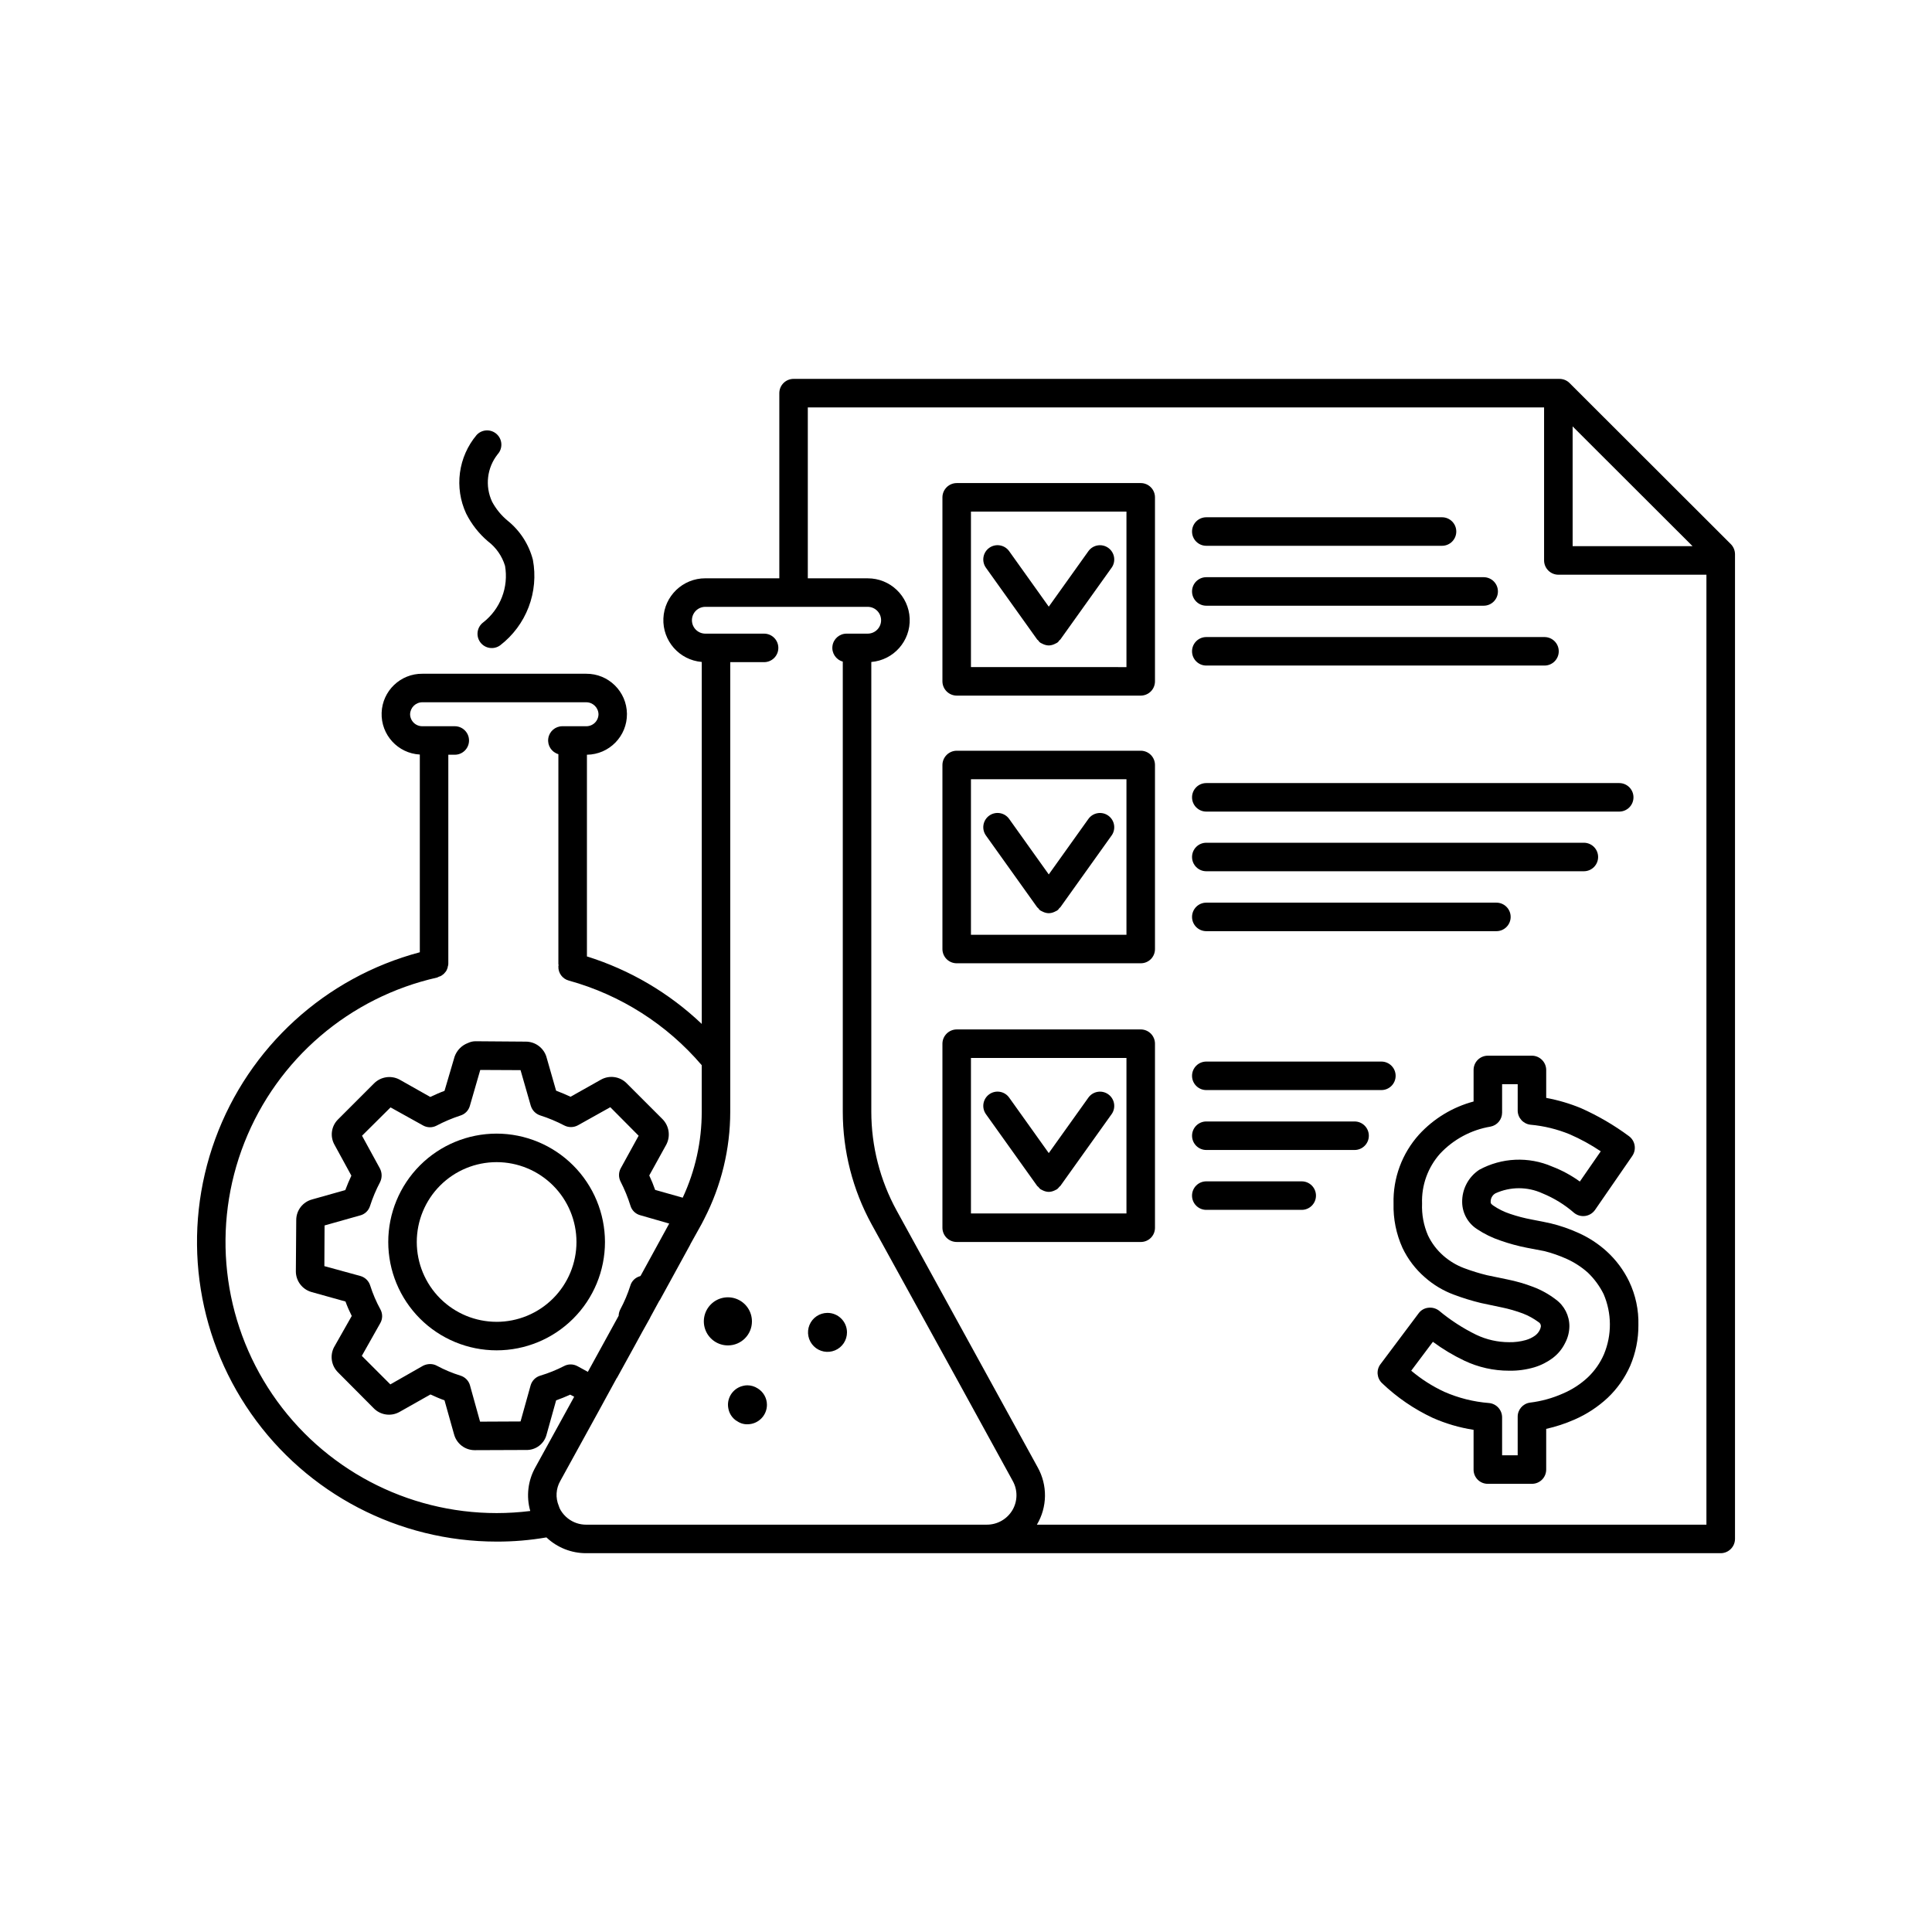 <?xml version="1.0" encoding="UTF-8"?>
<!-- Uploaded to: SVG Repo, www.svgrepo.com, Generator: SVG Repo Mixer Tools -->
<svg fill="#000000" width="800px" height="800px" version="1.1" viewBox="144 144 512 512" xmlns="http://www.w3.org/2000/svg">
 <g>
  <path d="m602.68 288.19-42.723-42.672v-0.004c-0.707-0.707-1.668-1.105-2.668-1.105h-202.98c-1.004-0.004-1.965 0.395-2.676 1.105-0.707 0.707-1.105 1.668-1.105 2.672v49.07h-19.598c-5.957-0.016-10.867 4.672-11.125 10.625-0.258 5.953 4.231 11.047 10.168 11.543v95.926c-8.641-8.211-19.051-14.332-30.43-17.887v-53.453c5.918-0.07 10.66-4.914 10.605-10.832-0.055-5.914-4.891-10.672-10.809-10.629h-43.375c-5.828-0.066-10.637 4.539-10.828 10.359-0.191 5.824 4.305 10.734 10.121 11.051v52.398c-25.062 6.652-45.301 25.121-54.211 49.473-8.91 24.355-5.371 51.523 9.484 72.777 14.852 21.258 39.148 33.926 65.082 33.93 4.422 0.016 8.84-0.355 13.199-1.109 2.844 2.695 6.613 4.191 10.527 4.184h300.68c2.078-0.016 3.762-1.699 3.777-3.781v-260.97c-0.008-1-0.406-1.957-1.109-2.668zm-41.918-31.188 31.789 31.742h-31.785zm-285.16 287.98h0.004c-23.785 0.004-46.027-11.766-59.402-31.426-13.379-19.664-16.156-44.676-7.422-66.793 8.734-22.121 27.852-38.484 51.055-43.703 0.035-0.004 0.074-0.023 0.102-0.051 0.102-0.051 0.152-0.051 0.25-0.102l0.051-0.051c0.324-0.07 0.633-0.207 0.906-0.402l0.051-0.051c0.297-0.18 0.555-0.418 0.754-0.703 0.262-0.27 0.453-0.598 0.555-0.957 0.105-0.168 0.156-0.359 0.152-0.555 0.098-0.242 0.148-0.496 0.152-0.758v-55.418h1.715-0.004c2.086 0 3.777-1.691 3.777-3.777s-1.691-3.777-3.777-3.777h-8.566 0.004c-0.859 0.016-1.684-0.312-2.301-0.906-0.613-0.598-0.965-1.414-0.977-2.269 0.043-1.773 1.5-3.188 3.277-3.176h43.379-0.004c1.777-0.012 3.234 1.402 3.277 3.176-0.012 0.855-0.363 1.672-0.977 2.269-0.617 0.594-1.445 0.922-2.301 0.906h-6.297c-1.879 0-3.473 1.379-3.738 3.242s0.875 3.637 2.68 4.16v55.473c-0.012 0.137 0.008 0.273 0.051 0.402v0.102c-0.039 0.094-0.059 0.199-0.051 0.301-0.059 1.738 1.094 3.285 2.773 3.727 13.711 3.793 25.977 11.602 35.215 22.422v12.344c0.008 7.867-1.715 15.641-5.039 22.77l-7.305-2.066v0.004c-0.453-1.305-0.977-2.582-1.562-3.832l4.535-8.211c1.141-2.219 0.734-4.918-1.008-6.699l-9.523-9.523h0.004c-1.797-1.809-4.578-2.203-6.805-0.957l-8.062 4.535c-1.211-0.555-2.469-1.109-3.828-1.613l-2.57-8.969h0.004c-0.742-2.383-2.945-4.016-5.441-4.027l-13.453-0.102c-0.645 0.02-1.281 0.172-1.863 0.453-1.676 0.613-2.984 1.945-3.578 3.625l-2.672 9.07c-1.258 0.453-2.469 1.008-3.777 1.613l-8.211-4.637c-2.223-1.148-4.938-0.719-6.699 1.059l-9.574 9.574c-1.75 1.766-2.121 4.477-0.906 6.648l4.484 8.211c-0.555 1.211-1.109 2.469-1.613 3.828l-8.766 2.469v0.004c-2.481 0.645-4.219 2.875-4.231 5.438l-0.102 13.652v0.004c0.016 2.527 1.699 4.742 4.129 5.441l9.02 2.519v-0.004c0.477 1.309 1.035 2.59 1.664 3.832l-4.684 8.262h-0.004c-1.145 2.199-0.738 4.887 1.008 6.648l9.422 9.473c1.785 1.895 4.633 2.332 6.902 1.059l8.211-4.637c1.211 0.555 2.469 1.109 3.727 1.562l2.519 8.969h0.004c0.645 2.481 2.875 4.215 5.438 4.231l13.602-0.051h0.004c2.578 0.105 4.875-1.621 5.492-4.129l2.519-9.02c1.258-0.453 2.519-0.957 3.727-1.512l1.059 0.555-10.277 18.691c-1.988 3.523-2.481 7.699-1.363 11.586-2.957 0.367-5.934 0.551-8.914 0.555zm38.137-62.824h-0.051l-0.102 0.051h0.004c-1.25 0.344-2.227 1.32-2.566 2.57-0.684 2.141-1.562 4.215-2.621 6.195-0.273 0.516-0.43 1.082-0.453 1.664v0.051l-8.16 14.863-2.769-1.512h-0.004c-1.117-0.605-2.461-0.605-3.578 0-2 1.027-4.09 1.871-6.246 2.516-1.242 0.359-2.211 1.332-2.57 2.57l-2.672 9.574-10.73 0.051-2.672-9.621 0.004-0.004c-0.355-1.227-1.301-2.191-2.519-2.57-2.16-0.672-4.254-1.547-6.246-2.617-0.559-0.305-1.18-0.461-1.816-0.453-0.645 0.004-1.285 0.16-1.863 0.453l-8.664 4.938-7.559-7.559 4.887-8.664c0.648-1.121 0.664-2.492 0.051-3.629-1.109-2.023-2.023-4.148-2.719-6.348-0.379-1.219-1.344-2.164-2.57-2.519l-9.574-2.621 0.051-10.781 9.473-2.672v0.004c1.223-0.332 2.188-1.262 2.57-2.469 0.703-2.191 1.598-4.312 2.672-6.348 0.562-1.148 0.543-2.496-0.051-3.629l-4.734-8.664 7.559-7.508 8.613 4.785h-0.004c1.109 0.621 2.453 0.641 3.578 0.051 2.019-1.066 4.129-1.957 6.297-2.668 1.215-0.359 2.164-1.309 2.519-2.519l2.769-9.574 10.68 0.051 2.719 9.473h0.004c0.367 1.188 1.289 2.129 2.469 2.519 2.207 0.703 4.348 1.598 6.398 2.668 1.145 0.59 2.504 0.57 3.629-0.051l8.566-4.785 7.508 7.559-4.734 8.613h-0.004c-0.598 1.098-0.613 2.414-0.051 3.527 1.055 2.055 1.934 4.195 2.621 6.398 0.359 1.227 1.332 2.18 2.566 2.519l7.707 2.215zm36.777 65.898h-51.184c-1.75 0.004-3.457-0.582-4.836-1.664-0.766-0.598-1.414-1.332-1.914-2.164-0.219-0.363-0.387-0.754-0.504-1.16-0.902-2.141-0.754-4.582 0.402-6.598l10.277-18.691 1.812-3.324 2.922-5.34h0.051l0.102-0.203 4.383-7.961 2.117-3.879 2.168-3.879v-0.051l2.469-4.535h0.051l2.57-4.684 5.543-10.125v-0.051l2.973-5.34c0.25-0.504 0.504-0.957 0.754-1.461v-0.004c4.496-8.762 6.844-18.465 6.852-28.312v-119.15h8.969-0.004c2.09 0 3.781-1.691 3.781-3.777 0-2.086-1.691-3.781-3.781-3.781h-15.566c-1.961 0-3.551-1.59-3.551-3.551 0-1.961 1.59-3.551 3.551-3.551h43.027c1.961 0 3.551 1.59 3.551 3.551 0 1.961-1.59 3.551-3.551 3.551h-5.594c-1.891 0-3.488 1.391-3.742 3.266-0.258 1.871 0.914 3.641 2.734 4.141v119.3c0.004 10.406 2.621 20.641 7.609 29.773l22.418 40.707 15.012 27.355v0.004c1.355 2.418 1.316 5.375-0.098 7.758-1.422 2.375-3.984 3.828-6.754 3.828zm68.266 0h0.004c1.367-2.293 2.109-4.91 2.144-7.578 0.035-2.672-0.637-5.305-1.941-7.637l-37.383-68.062c-4.387-8.02-6.691-17.012-6.699-26.148v-119.2c5.938-0.496 10.426-5.59 10.168-11.543-0.258-5.953-5.168-10.641-11.125-10.625h-15.871v-45.293h195.12v40.559c0.016 2.082 1.699 3.762 3.777 3.777h39.246v251.75z"/>
  <path d="m463.68 288.64h62.473c2.086 0 3.777-1.691 3.777-3.781 0-2.086-1.691-3.777-3.777-3.777h-62.473c-2.086 0-3.777 1.691-3.777 3.777 0 2.09 1.691 3.781 3.777 3.781z"/>
  <path d="m463.68 304.52h73.508c2.086 0 3.777-1.695 3.777-3.781s-1.691-3.777-3.777-3.777h-73.508c-2.086 0-3.777 1.691-3.777 3.777s1.691 3.781 3.777 3.781z"/>
  <path d="m463.68 320.38h89.629c2.086 0 3.777-1.691 3.777-3.777 0-2.086-1.691-3.777-3.777-3.777h-89.629c-2.086 0-3.777 1.691-3.777 3.777 0 2.086 1.691 3.777 3.777 3.777z"/>
  <path d="m463.68 359.08h109.43c2.086 0 3.777-1.695 3.777-3.781s-1.691-3.777-3.777-3.777h-109.43c-2.086 0-3.777 1.691-3.777 3.777s1.691 3.781 3.777 3.781z"/>
  <path d="m463.68 374.89h100.06c2.086 0 3.777-1.691 3.777-3.777 0-2.086-1.691-3.777-3.777-3.777h-100.06c-2.086 0-3.777 1.691-3.777 3.777 0 2.086 1.691 3.777 3.777 3.777z"/>
  <path d="m463.68 390.77h76.883c2.086 0 3.777-1.691 3.777-3.777 0-2.086-1.691-3.781-3.777-3.781h-76.883c-2.086 0-3.777 1.695-3.777 3.781 0 2.086 1.691 3.777 3.777 3.777z"/>
  <path d="m569.83 475.66c-2.238-2.039-4.789-3.703-7.555-4.938-2.352-1.066-4.797-1.91-7.309-2.516-1.16-0.25-2.769-0.605-4.988-1.008h0.004c-1.969-0.363-3.902-0.867-5.797-1.512-1.59-0.523-3.102-1.27-4.484-2.219-0.656-0.453-0.656-0.707-0.656-0.855h0.004c-0.074-0.965 0.418-1.891 1.258-2.367 3.953-1.805 8.492-1.805 12.445 0 3.07 1.254 5.914 3.004 8.414 5.188 0.828 0.664 1.895 0.957 2.945 0.805s1.992-0.738 2.598-1.609l9.875-14.309h-0.004c1.16-1.707 0.758-4.023-0.906-5.238-3.949-2.926-8.207-5.406-12.695-7.406-2.969-1.227-6.059-2.137-9.219-2.723v-7.406c-0.016-2.078-1.699-3.762-3.777-3.777h-11.691c-1 0-1.965 0.395-2.672 1.105-0.711 0.707-1.105 1.672-1.105 2.672v8.363c-5.559 1.484-10.574 4.527-14.461 8.766-4.508 5.008-6.926 11.555-6.75 18.289-0.105 4.043 0.703 8.055 2.367 11.738 1.422 2.988 3.445 5.644 5.945 7.809 2.25 1.988 4.848 3.543 7.66 4.586 2.352 0.887 4.758 1.629 7.203 2.219 1.461 0.301 3.324 0.707 5.492 1.16v-0.004c1.902 0.395 3.773 0.934 5.594 1.613 1.469 0.566 2.859 1.332 4.129 2.266 0.426 0.227 0.684 0.68 0.656 1.16-0.047 0.371-0.168 0.73-0.352 1.059-0.281 0.531-0.68 0.996-1.16 1.359-0.762 0.551-1.613 0.961-2.519 1.211-1.426 0.398-2.902 0.586-4.383 0.555-3.016 0-5.992-0.668-8.715-1.965-3.539-1.73-6.856-3.879-9.875-6.398-0.82-0.621-1.852-0.895-2.871-0.758-1.008 0.113-1.922 0.645-2.519 1.461l-10.125 13.504h-0.004c-1.156 1.547-0.961 3.719 0.453 5.035 3.941 3.766 8.469 6.863 13.402 9.172 3.453 1.531 7.098 2.598 10.832 3.172v10.531c-0.008 1.004 0.387 1.973 1.098 2.684 0.711 0.711 1.676 1.105 2.68 1.094h11.691c1 0.004 1.965-0.395 2.672-1.105 0.707-0.707 1.105-1.668 1.105-2.672v-10.781c2.574-0.578 5.09-1.406 7.508-2.469 3.227-1.406 6.188-3.348 8.766-5.746 2.547-2.41 4.582-5.305 5.996-8.512 1.449-3.41 2.188-7.078 2.164-10.781 0.105-4.004-0.742-7.977-2.469-11.59-1.445-2.984-3.445-5.668-5.894-7.91zm-0.754 27.207c-0.988 2.297-2.43 4.367-4.234 6.098-1.941 1.824-4.195 3.289-6.648 4.332-2.785 1.242-5.738 2.055-8.766 2.418-1.875 0.27-3.254 1.887-3.227 3.777v10.176l-4.129 0.004v-10.078c-0.016-1.965-1.52-3.602-3.477-3.777-4.086-0.32-8.09-1.324-11.84-2.973-3.16-1.465-6.106-3.348-8.766-5.594l5.742-7.656c2.606 1.926 5.387 3.598 8.312 4.988 3.715 1.766 7.777 2.68 11.891 2.668 2.266 0.043 4.527-0.266 6.699-0.906 1.781-0.539 3.453-1.395 4.938-2.519 1.344-1.031 2.43-2.359 3.176-3.879 0.734-1.363 1.133-2.883 1.156-4.434 0.02-2.832-1.332-5.496-3.625-7.152-1.824-1.398-3.848-2.519-5.996-3.328-2.207-0.844-4.484-1.5-6.801-1.965-2.117-0.453-3.93-0.805-5.34-1.109v0.004c-2.106-0.512-4.172-1.152-6.199-1.914-1.996-0.758-3.836-1.867-5.441-3.277-1.711-1.5-3.102-3.332-4.078-5.391-1.145-2.652-1.68-5.527-1.562-8.414-0.176-4.867 1.539-9.613 4.785-13.25 3.547-3.781 8.238-6.297 13.352-7.152 1.77-0.336 3.059-1.875 3.074-3.68v-7.559h4.133v6.953l-0.004 0.004c0.004 1.93 1.457 3.555 3.375 3.777 3.606 0.324 7.137 1.191 10.48 2.57 2.852 1.246 5.582 2.746 8.16 4.481l-5.543 8.012h0.004c-2.269-1.641-4.742-2.977-7.356-3.981-6.223-2.695-13.34-2.379-19.297 0.859-2.887 1.902-4.598 5.156-4.535 8.613 0.039 2.875 1.516 5.543 3.93 7.106 1.953 1.301 4.07 2.336 6.297 3.07 2.238 0.785 4.527 1.41 6.852 1.867 2.117 0.402 3.68 0.707 4.734 0.906h0.004c2.019 0.516 3.992 1.207 5.894 2.062 2.035 0.922 3.922 2.144 5.59 3.629 1.715 1.645 3.129 3.57 4.184 5.695 2.18 5.074 2.219 10.816 0.102 15.918z"/>
  <path d="m446.3 272.02h-48.766c-2.082 0.012-3.766 1.695-3.781 3.777v48.77c0.016 2.078 1.699 3.762 3.781 3.777h48.77-0.004c1.004 0 1.965-0.395 2.676-1.105 0.707-0.707 1.105-1.672 1.105-2.672v-48.77c0-1.004-0.398-1.965-1.105-2.672-0.711-0.711-1.672-1.109-2.676-1.105zm-3.777 48.77-41.211-0.004v-41.211h41.211z"/>
  <path d="m418.86 313.47c0.078 0.109 0.203 0.152 0.289 0.25v-0.004c0.207 0.375 0.539 0.66 0.938 0.805 0.113 0.062 0.227 0.121 0.348 0.172 0.469 0.223 0.98 0.344 1.5 0.359h0.008-0.004c0.52-0.016 1.027-0.137 1.5-0.359 0.117-0.051 0.23-0.109 0.344-0.172 0.398-0.145 0.73-0.43 0.938-0.805 0.086-0.098 0.211-0.141 0.289-0.25l13.57-19.004 0.004 0.004c1.211-1.699 0.82-4.059-0.879-5.273-1.699-1.211-4.059-0.82-5.273 0.879l-10.496 14.699-10.492-14.699c-0.582-0.82-1.465-1.371-2.457-1.539-0.988-0.168-2.004 0.066-2.824 0.652-0.816 0.582-1.367 1.469-1.531 2.457-0.164 0.992 0.074 2.008 0.66 2.824z"/>
  <path d="m446.3 342.95h-48.766c-2.082 0.016-3.766 1.699-3.781 3.781v48.77-0.004c0 1.004 0.398 1.965 1.105 2.676 0.711 0.707 1.672 1.105 2.676 1.105h48.77-0.004c1.008 0.008 1.973-0.387 2.684-1.098 0.711-0.711 1.105-1.676 1.098-2.684v-48.766c0-1.004-0.398-1.965-1.105-2.676-0.711-0.707-1.672-1.105-2.676-1.105zm-3.777 48.77h-41.211v-41.211h41.211z"/>
  <path d="m418.86 384.43c0.078 0.109 0.203 0.152 0.289 0.25v-0.004c0.207 0.371 0.539 0.66 0.938 0.805 0.113 0.062 0.227 0.121 0.348 0.172 0.469 0.223 0.98 0.344 1.5 0.355h0.008-0.004c0.52-0.012 1.027-0.133 1.5-0.355 0.117-0.051 0.23-0.109 0.344-0.172 0.398-0.145 0.73-0.434 0.938-0.805 0.086-0.098 0.211-0.141 0.289-0.25l13.57-19.004 0.004 0.004c1.211-1.699 0.82-4.059-0.879-5.273-1.699-1.215-4.059-0.82-5.273 0.879l-10.496 14.699-10.492-14.699c-0.582-0.82-1.465-1.375-2.457-1.539-0.988-0.168-2.004 0.066-2.824 0.652-0.816 0.582-1.367 1.469-1.531 2.457-0.164 0.992 0.074 2.008 0.66 2.824z"/>
  <path d="m463.68 432.88h46.402c2.086 0 3.777-1.691 3.777-3.777 0-2.086-1.691-3.777-3.777-3.777h-46.402c-2.086 0-3.777 1.691-3.777 3.777 0 2.086 1.691 3.777 3.777 3.777z"/>
  <path d="m502.98 441.2h-39.297c-2.086 0-3.777 1.695-3.777 3.781 0 2.086 1.691 3.777 3.777 3.777h39.297c2.086 0 3.777-1.691 3.777-3.777 0-2.086-1.691-3.781-3.777-3.781z"/>
  <path d="m488.97 457.07h-25.293c-2.086 0-3.777 1.691-3.777 3.781 0 2.086 1.691 3.777 3.777 3.777h25.293c2.086 0 3.777-1.691 3.777-3.777 0-2.09-1.691-3.781-3.777-3.781z"/>
  <path d="m446.3 416.81h-48.766c-2.082 0.016-3.766 1.699-3.781 3.777v48.77c0 1.004 0.398 1.965 1.105 2.676 0.711 0.707 1.672 1.105 2.676 1.105h48.77-0.004c1.008 0.008 1.973-0.387 2.684-1.098 0.711-0.711 1.105-1.676 1.098-2.684v-48.77c0-1-0.398-1.961-1.105-2.672-0.711-0.707-1.672-1.105-2.676-1.105zm-3.777 48.77h-41.211v-41.211h41.211z"/>
  <path d="m418.86 458.28c0.078 0.109 0.203 0.152 0.289 0.25v-0.004c0.172 0.234 0.367 0.445 0.59 0.629 0.113 0.066 0.23 0.125 0.348 0.176 0.113 0.062 0.227 0.121 0.348 0.172 0.469 0.223 0.98 0.344 1.5 0.359h0.008-0.004c0.52-0.016 1.027-0.137 1.5-0.359 0.117-0.051 0.23-0.109 0.344-0.172 0.121-0.051 0.238-0.109 0.352-0.176 0.219-0.184 0.414-0.395 0.586-0.629 0.086-0.098 0.211-0.141 0.289-0.25l13.57-19.004 0.004 0.004c1.211-1.699 0.82-4.059-0.879-5.273s-4.059-0.82-5.273 0.879l-10.496 14.699-10.492-14.699c-0.582-0.82-1.465-1.375-2.457-1.539-0.988-0.168-2.004 0.066-2.824 0.652-0.816 0.582-1.367 1.469-1.531 2.457-0.164 0.992 0.074 2.008 0.66 2.824z"/>
  <path d="m275.61 444.42c-7.617 0-14.922 3.023-20.309 8.41-5.383 5.387-8.41 12.691-8.41 20.309 0 7.613 3.027 14.918 8.41 20.305 5.387 5.387 12.691 8.41 20.309 8.41 7.613 0 14.918-3.023 20.305-8.41 5.387-5.387 8.41-12.691 8.41-20.305-0.012-7.613-3.043-14.91-8.426-20.293-5.383-5.383-12.68-8.414-20.289-8.426zm0 49.879v-0.004c-5.613 0-10.996-2.227-14.965-6.195s-6.195-9.352-6.195-14.961c0-5.613 2.227-10.996 6.195-14.965s9.352-6.195 14.965-6.195c5.609 0 10.992 2.227 14.961 6.195s6.199 9.352 6.199 14.965c0 5.609-2.231 10.992-6.199 14.961s-9.352 6.199-14.961 6.199z"/>
  <path d="m343.27 494.2c0.012-2.582-1.539-4.918-3.922-5.91-2.383-0.992-5.133-0.449-6.957 1.379-1.828 1.824-2.371 4.57-1.379 6.957 0.996 2.383 3.328 3.93 5.91 3.922 3.504-0.004 6.344-2.844 6.348-6.348z"/>
  <path d="m344.78 511.93c-0.812-0.523-1.754-0.805-2.723-0.809-0.391 0-0.781 0.051-1.156 0.152-2.34 0.543-3.992 2.637-3.981 5.039 0.004 0.32 0.039 0.641 0.102 0.957 0.242 1.34 1.023 2.523 2.164 3.273h0.051c0.816 0.605 1.809 0.926 2.82 0.906 2.852 0.012 5.172-2.289 5.191-5.137 0.004-1.793-0.934-3.457-2.469-4.383z"/>
  <path d="m363.27 491.93c-2.086 0.012-3.965 1.277-4.754 3.211s-0.336 4.152 1.148 5.625c1.48 1.469 3.707 1.898 5.633 1.09 1.926-0.809 3.172-2.695 3.164-4.785-0.02-2.852-2.34-5.148-5.191-5.141z"/>
  <path d="m273.29 287.44c2.172 1.637 3.766 3.922 4.551 6.523 0.484 2.785 0.199 5.652-0.82 8.289-1.02 2.641-2.734 4.953-4.965 6.691-1.664 1.25-2.008 3.613-0.762 5.281 1.246 1.668 3.606 2.016 5.277 0.777 3.391-2.613 5.992-6.113 7.519-10.109 1.527-4 1.918-8.344 1.129-12.547-1.062-4.09-3.414-7.727-6.707-10.371-1.68-1.391-3.074-3.094-4.102-5.016-1.934-4.141-1.355-9.016 1.488-12.59 1.395-1.547 1.273-3.93-0.27-5.328-1.543-1.398-3.926-1.289-5.328 0.25-2.387 2.84-3.914 6.305-4.406 9.98-0.492 3.676 0.07 7.418 1.625 10.789 1.406 2.82 3.371 5.332 5.769 7.379z"/>
 </g>
</svg>